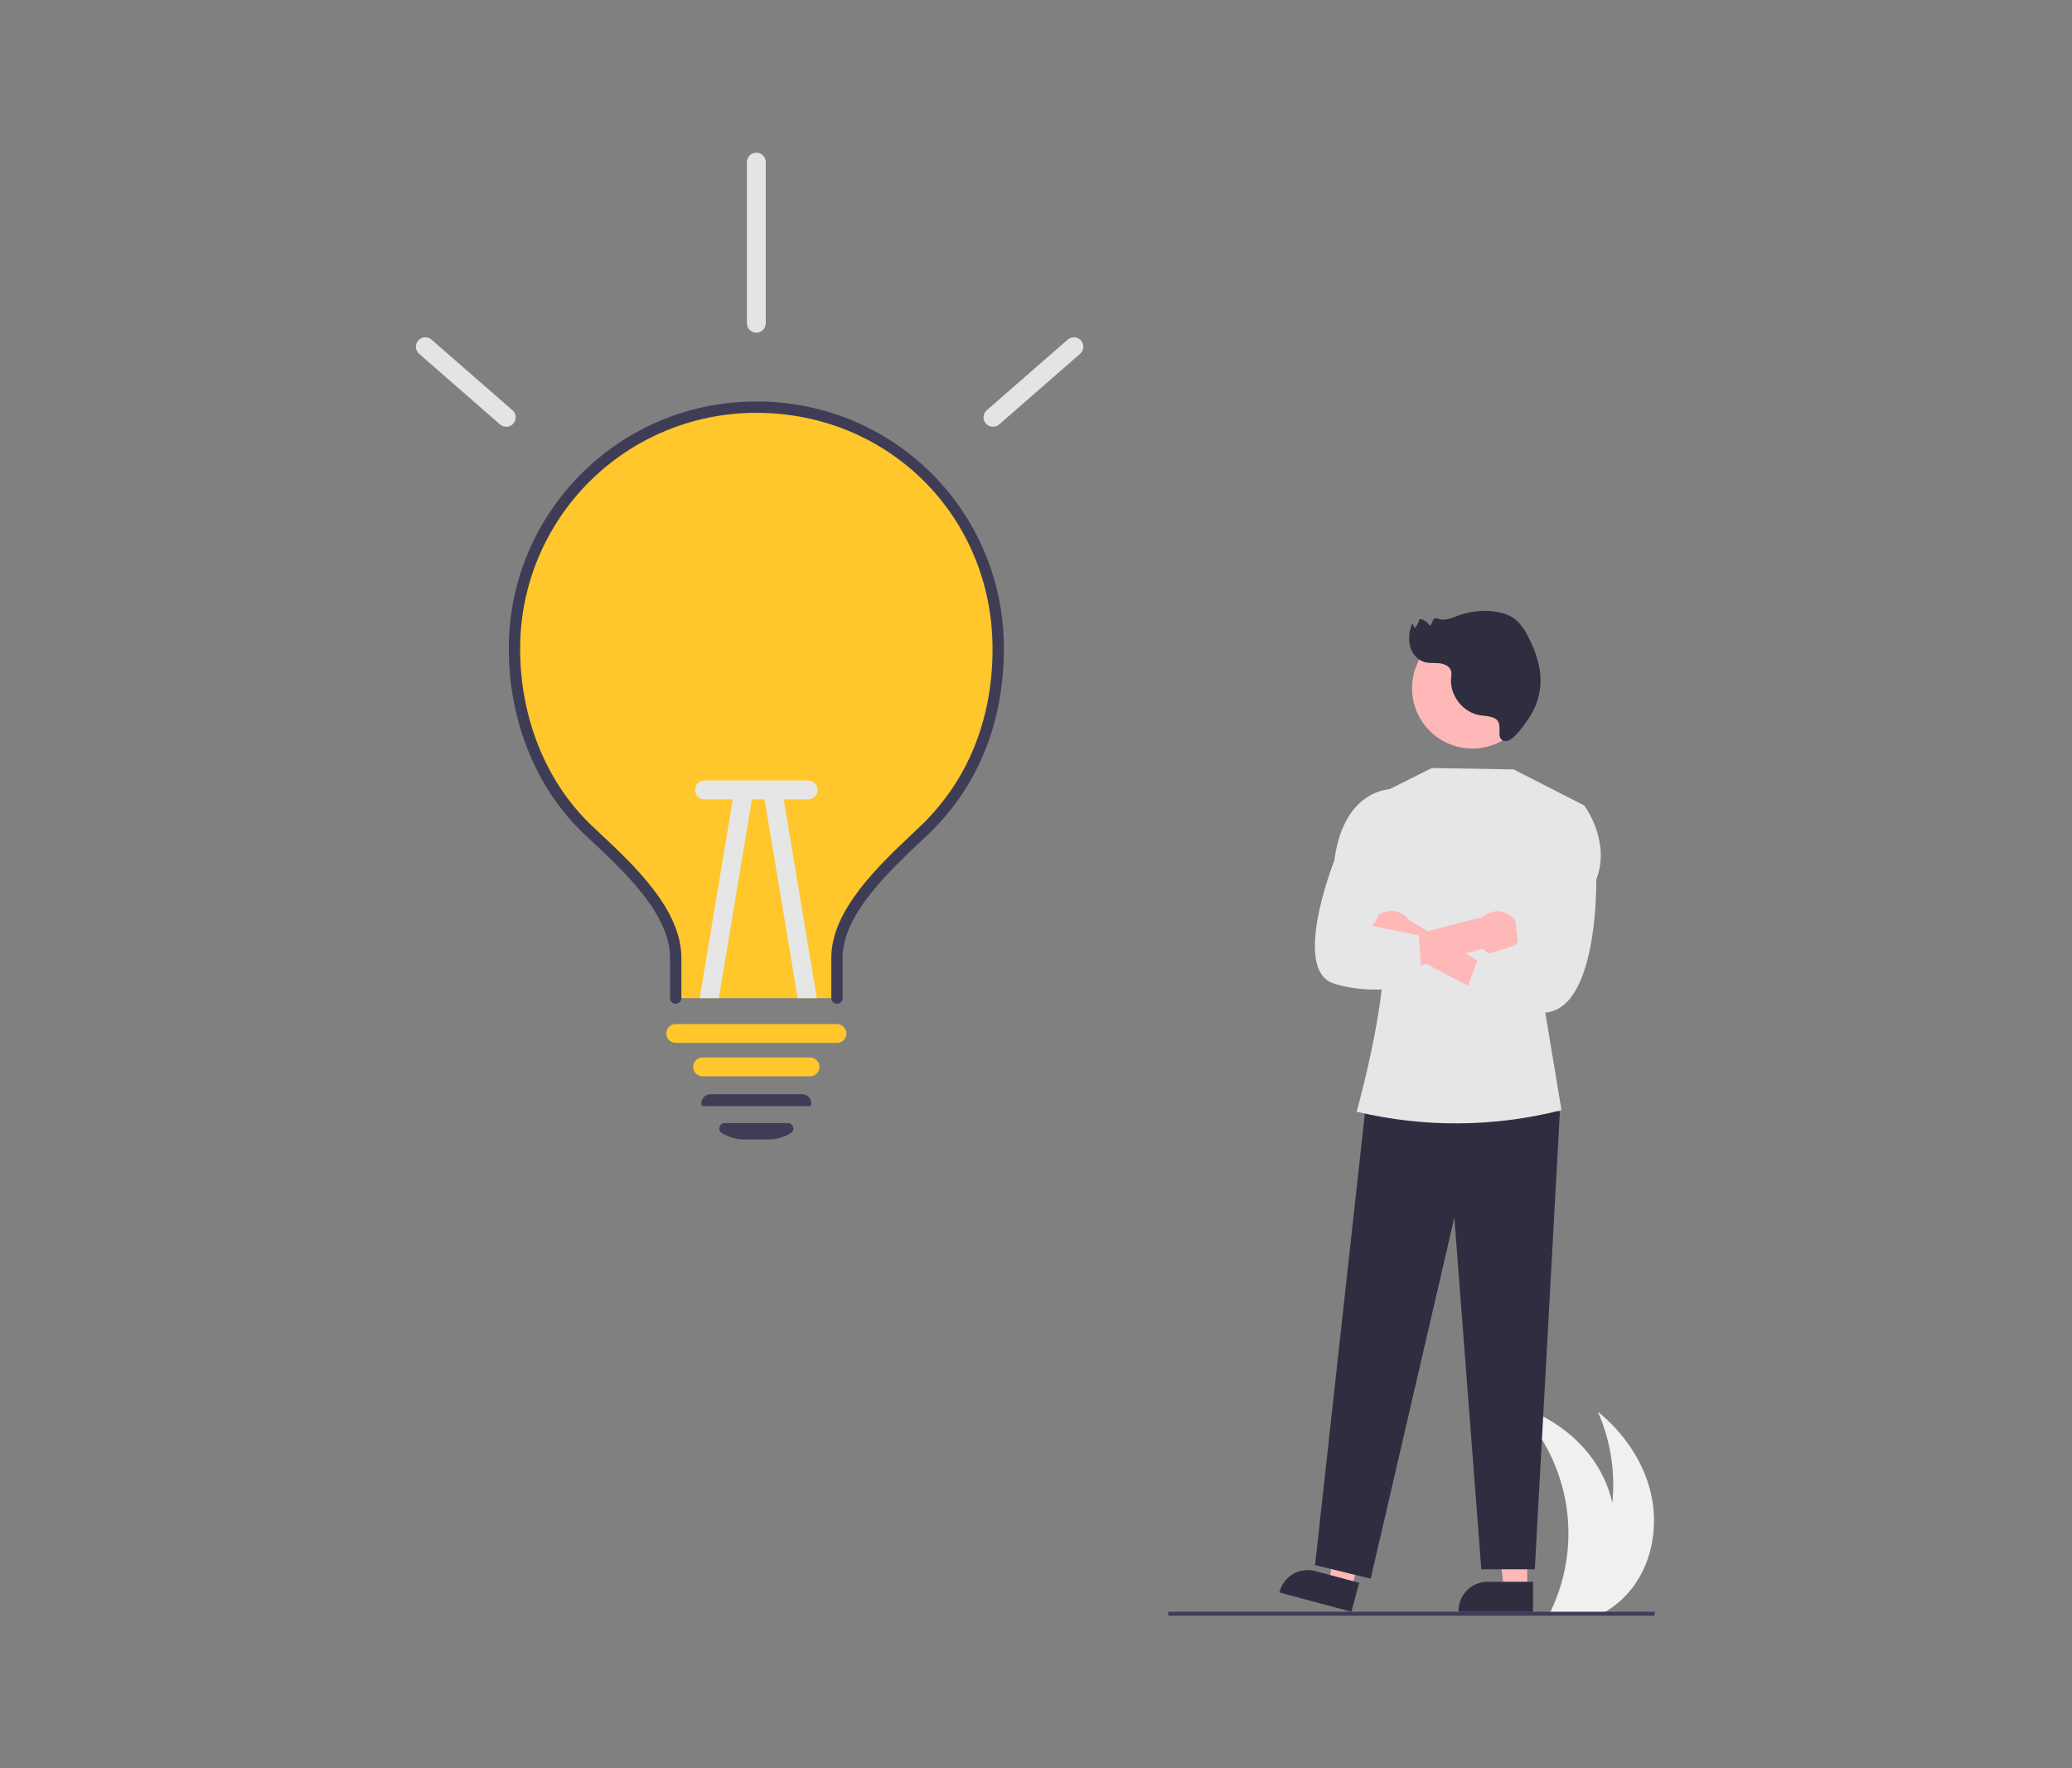 <svg xmlns="http://www.w3.org/2000/svg" xmlns:xlink="http://www.w3.org/1999/xlink" width="750" viewBox="0 0 562.5 480" height="640" preserveAspectRatio="xMidYMid meet"><rect x="0" y="0" width="562.5" height="480" fill="#808080" stroke="none"/><defs><clipPath id="29efdcdf91"><path d="M 410 381 L 449.34 381 L 449.34 438.586 L 410 438.586 Z M 410 381 " clip-rule="nonzero"></path></clipPath><clipPath id="df7b21feef"><path d="M 317 437 L 449.34 437 L 449.34 438.586 L 317 438.586 Z M 317 437 " clip-rule="nonzero"></path></clipPath><clipPath id="eed5f22b8a"><path d="M 112.887 91 L 140 91 L 140 116 L 112.887 116 Z M 112.887 91 " clip-rule="nonzero"></path></clipPath><clipPath id="266960032d"><path d="M 202 41.438 L 208 41.438 L 208 91 L 202 91 Z M 202 41.438 " clip-rule="nonzero"></path></clipPath></defs><g clip-path="url(#29efdcdf91)"><path fill="#f0f0f0" d="M 443.41 430.668 C 441.492 433.254 439.172 435.406 436.453 437.133 C 435.879 437.496 435.289 437.836 434.691 438.156 L 420.598 438.156 C 420.766 437.816 420.93 437.473 421.09 437.133 C 421.629 435.988 422.129 434.824 422.578 433.645 C 423.031 432.461 423.434 431.266 423.793 430.051 C 424.152 428.836 424.465 427.609 424.727 426.375 C 424.988 425.137 425.203 423.891 425.371 422.637 C 425.535 421.383 425.652 420.121 425.719 418.859 C 425.789 417.594 425.809 416.332 425.777 415.066 C 425.746 413.801 425.668 412.539 425.539 411.281 C 425.41 410.023 425.234 408.77 425.008 407.527 C 424.781 406.281 424.508 405.047 424.184 403.824 C 423.863 402.598 423.492 401.391 423.078 400.195 C 422.66 399 422.199 397.824 421.691 396.664 C 421.184 395.504 420.629 394.367 420.035 393.25 C 419.438 392.137 418.801 391.043 418.117 389.977 C 417.438 388.91 416.715 387.871 415.953 386.863 C 415.191 385.852 414.391 384.875 413.551 383.926 C 412.715 382.977 411.84 382.062 410.93 381.184 C 419.449 383.812 427.324 388.941 432.477 396.211 C 435.004 399.785 436.75 403.711 437.711 407.98 C 438.137 403.75 438.02 399.539 437.352 395.34 C 436.688 391.145 435.5 387.098 433.785 383.211 C 440.703 388.832 446.09 396.535 448.141 405.203 C 450.195 413.875 448.707 423.5 443.41 430.668 Z M 443.41 430.668 " fill-opacity="1" fill-rule="nonzero"></path></g><g clip-path="url(#df7b21feef)"><path fill="#3f3d56" d="M 449.121 438.586 L 317.156 438.586 L 317.156 437.508 L 449.316 437.508 Z M 449.121 438.586 " fill-opacity="1" fill-rule="nonzero"></path></g><path fill="#ffc72c" d="M 270.992 176.152 C 270.992 195.926 264.078 212.805 250.926 225.367 C 241.594 234.285 227.215 246.785 227.215 260.004 L 227.215 270.938 L 183.438 270.938 L 183.438 260.004 C 183.438 246.648 169.004 234.121 159.727 225.367 C 146.871 213.246 139.66 195.219 139.66 176.152 L 139.66 175.75 C 139.664 174.676 139.695 173.602 139.75 172.527 C 139.805 171.457 139.891 170.387 139.996 169.316 C 140.105 168.25 140.242 167.184 140.402 166.121 C 140.562 165.059 140.75 164 140.961 162.949 C 141.176 161.895 141.414 160.848 141.68 159.809 C 141.941 158.766 142.234 157.734 142.547 156.707 C 142.863 155.68 143.203 154.66 143.566 153.652 C 143.934 152.641 144.324 151.641 144.738 150.648 C 145.152 149.66 145.59 148.68 146.051 147.711 C 146.516 146.738 147 145.781 147.512 144.836 C 148.02 143.891 148.551 142.957 149.109 142.039 C 149.664 141.121 150.242 140.215 150.84 139.324 C 151.441 138.434 152.062 137.555 152.703 136.695 C 153.348 135.836 154.012 134.988 154.695 134.16 C 155.379 133.332 156.082 132.523 156.809 131.73 C 157.531 130.938 158.273 130.16 159.039 129.402 C 159.801 128.645 160.578 127.91 161.379 127.191 C 162.176 126.473 162.992 125.773 163.824 125.094 C 164.66 124.414 165.508 123.758 166.371 123.121 C 167.238 122.48 168.117 121.867 169.012 121.273 C 169.91 120.68 170.816 120.105 171.742 119.559 C 172.664 119.008 173.602 118.48 174.551 117.98 C 175.5 117.477 176.461 116.996 177.434 116.539 C 178.406 116.082 179.391 115.652 180.383 115.242 C 181.379 114.836 182.383 114.453 183.395 114.094 C 184.406 113.734 185.43 113.402 186.457 113.094 C 187.488 112.785 188.523 112.5 189.566 112.242 C 190.609 111.984 191.66 111.754 192.715 111.547 C 193.77 111.34 194.828 111.16 195.891 111.004 C 196.953 110.852 198.023 110.723 199.09 110.621 C 200.16 110.52 201.234 110.445 202.305 110.395 C 203.379 110.344 204.453 110.32 205.527 110.324 C 206.602 110.328 207.676 110.359 208.75 110.414 C 209.824 110.469 210.895 110.551 211.965 110.66 C 213.031 110.77 214.098 110.906 215.16 111.066 C 216.223 111.227 217.281 111.414 218.336 111.625 C 219.391 111.84 220.438 112.078 221.477 112.34 C 222.52 112.605 223.555 112.895 224.582 113.211 C 225.609 113.523 226.629 113.863 227.637 114.23 C 228.648 114.594 229.652 114.984 230.641 115.398 C 231.633 115.812 232.613 116.25 233.586 116.711 C 234.555 117.176 235.512 117.66 236.457 118.168 C 237.406 118.68 238.34 119.211 239.258 119.766 C 240.18 120.32 241.086 120.898 241.977 121.496 C 242.867 122.098 243.746 122.719 244.605 123.359 C 245.465 124.004 246.312 124.664 247.141 125.352 C 247.969 126.035 248.781 126.738 249.574 127.461 C 250.367 128.184 251.145 128.926 251.902 129.688 C 252.66 130.449 253.398 131.23 254.117 132.027 C 254.836 132.828 255.535 133.641 256.215 134.473 C 256.895 135.309 257.551 136.156 258.188 137.02 C 258.828 137.883 259.441 138.766 260.039 139.66 C 260.633 140.555 261.203 141.461 261.754 142.387 C 262.301 143.309 262.828 144.246 263.332 145.191 C 263.836 146.141 264.316 147.102 264.773 148.074 C 265.23 149.047 265.66 150.031 266.07 151.023 C 266.477 152.016 266.863 153.02 267.223 154.031 C 267.578 155.043 267.914 156.066 268.223 157.094 C 268.531 158.121 268.816 159.156 269.074 160.199 C 269.332 161.242 269.562 162.293 269.77 163.344 C 269.977 164.398 270.156 165.457 270.309 166.52 C 270.465 167.582 270.594 168.648 270.695 169.719 C 270.797 170.789 270.871 171.859 270.922 172.934 C 270.973 174.004 270.996 175.078 270.992 176.152 Z M 270.992 176.152 " fill-opacity="1" fill-rule="nonzero"></path><path fill="#3f3d56" d="M 227.215 272.473 C 227.012 272.473 226.816 272.434 226.625 272.355 C 226.438 272.281 226.273 272.168 226.129 272.023 C 225.984 271.879 225.875 271.715 225.797 271.527 C 225.719 271.34 225.68 271.145 225.68 270.938 L 225.68 260.004 C 225.68 247.145 238.363 235.145 247.629 226.379 C 248.398 225.652 249.145 224.949 249.863 224.258 C 262.68 212.016 269.453 195.383 269.453 176.152 C 269.453 140.219 241.285 112.066 205.328 112.066 L 205.145 112.066 C 203.055 112.07 200.973 112.172 198.891 112.379 C 196.812 112.586 194.746 112.895 192.699 113.301 C 190.648 113.711 188.625 114.219 186.625 114.824 C 184.625 115.43 182.66 116.133 180.727 116.934 C 178.797 117.73 176.91 118.625 175.066 119.605 C 173.223 120.59 171.434 121.664 169.695 122.82 C 167.957 123.98 166.277 125.223 164.66 126.543 C 163.043 127.867 161.496 129.266 160.016 130.742 C 158.535 132.215 157.133 133.762 155.805 135.371 C 154.473 136.984 153.227 138.656 152.062 140.391 C 150.898 142.125 149.82 143.914 148.832 145.754 C 147.844 147.594 146.945 149.477 146.141 151.402 C 145.336 153.332 144.625 155.293 144.016 157.289 C 143.402 159.285 142.887 161.309 142.473 163.355 C 142.059 165.402 141.746 167.465 141.531 169.543 C 141.32 171.621 141.211 173.703 141.203 175.793 L 141.203 176.152 C 141.203 194.98 148.34 212.512 160.785 224.254 C 161.414 224.848 162.07 225.461 162.742 226.09 C 172.125 234.871 184.977 246.895 184.977 260.004 L 184.977 270.938 C 184.977 271.145 184.938 271.34 184.859 271.527 C 184.781 271.715 184.672 271.879 184.527 272.023 C 184.383 272.168 184.215 272.281 184.027 272.355 C 183.84 272.434 183.645 272.473 183.441 272.473 C 183.238 272.473 183.039 272.434 182.852 272.355 C 182.664 272.281 182.5 272.168 182.355 272.023 C 182.211 271.879 182.098 271.715 182.02 271.527 C 181.941 271.34 181.902 271.145 181.902 270.938 L 181.902 260.004 C 181.902 248.227 169.617 236.727 160.641 228.328 C 159.965 227.695 159.312 227.082 158.676 226.484 C 145.617 214.164 138.129 195.82 138.129 176.152 L 138.129 175.781 C 138.234 138.918 168.281 108.996 205.141 108.996 L 205.332 108.996 C 206.426 108.988 207.52 109.012 208.613 109.059 C 209.703 109.105 210.797 109.18 211.887 109.281 C 212.973 109.383 214.062 109.512 215.145 109.668 C 216.227 109.82 217.305 110.004 218.379 110.211 C 219.453 110.418 220.52 110.652 221.586 110.914 C 222.648 111.172 223.703 111.457 224.75 111.77 C 225.801 112.082 226.84 112.418 227.871 112.781 C 228.902 113.145 229.926 113.535 230.938 113.945 C 231.953 114.359 232.953 114.797 233.945 115.262 C 234.938 115.723 235.914 116.207 236.883 116.719 C 237.852 117.23 238.805 117.762 239.746 118.32 C 240.688 118.879 241.613 119.457 242.527 120.059 C 243.441 120.664 244.336 121.289 245.219 121.934 C 246.102 122.582 246.969 123.25 247.816 123.938 C 248.664 124.629 249.496 125.336 250.312 126.066 C 251.125 126.797 251.922 127.547 252.699 128.316 C 253.477 129.086 254.234 129.871 254.977 130.68 C 255.715 131.484 256.434 132.309 257.129 133.148 C 257.828 133.992 258.508 134.852 259.164 135.727 C 259.82 136.598 260.453 137.488 261.066 138.395 C 261.68 139.301 262.27 140.223 262.836 141.156 C 263.402 142.09 263.945 143.039 264.469 144 C 264.988 144.961 265.484 145.938 265.957 146.922 C 266.43 147.91 266.879 148.906 267.305 149.914 C 267.727 150.922 268.125 151.938 268.5 152.965 C 268.875 153.992 269.223 155.031 269.547 156.074 C 269.867 157.117 270.164 158.172 270.438 159.23 C 270.707 160.289 270.953 161.355 271.172 162.426 C 271.391 163.496 271.582 164.574 271.75 165.652 C 271.914 166.734 272.055 167.816 272.168 168.906 C 272.281 169.992 272.367 171.082 272.426 172.176 C 272.484 173.266 272.52 174.359 272.523 175.453 C 272.527 175.684 272.527 175.918 272.523 176.152 C 272.523 196.238 265.422 213.641 251.988 226.48 C 251.266 227.168 250.516 227.879 249.742 228.609 C 240.883 236.988 228.75 248.469 228.75 260.004 L 228.75 270.938 C 228.75 271.145 228.711 271.34 228.633 271.527 C 228.555 271.715 228.441 271.879 228.301 272.023 C 228.156 272.168 227.988 272.281 227.801 272.355 C 227.613 272.434 227.418 272.473 227.211 272.473 Z M 227.215 272.473 " fill-opacity="1" fill-rule="nonzero"></path><path fill="#ffc72c" d="M 219.918 292.172 L 190.734 292.172 C 190.395 292.172 190.07 292.105 189.754 291.977 C 189.441 291.848 189.164 291.664 188.926 291.422 C 188.684 291.184 188.5 290.906 188.371 290.594 C 188.238 290.277 188.176 289.953 188.176 289.613 C 188.176 289.273 188.238 288.949 188.371 288.633 C 188.5 288.32 188.684 288.043 188.926 287.805 C 189.164 287.562 189.441 287.379 189.754 287.25 C 190.07 287.121 190.395 287.055 190.734 287.055 L 219.918 287.055 C 220.258 287.055 220.586 287.121 220.898 287.25 C 221.211 287.379 221.488 287.562 221.73 287.805 C 221.969 288.043 222.156 288.32 222.285 288.633 C 222.414 288.949 222.48 289.273 222.48 289.613 C 222.48 289.953 222.414 290.277 222.285 290.594 C 222.156 290.906 221.969 291.184 221.73 291.422 C 221.488 291.664 221.211 291.848 220.898 291.977 C 220.586 292.105 220.258 292.172 219.918 292.172 Z M 219.918 292.172 " fill-opacity="1" fill-rule="nonzero"></path><path fill="#3f3d56" d="M 208.465 309.312 L 202.184 309.312 C 199.961 309.316 197.898 308.742 195.992 307.598 C 195.707 307.434 195.504 307.195 195.383 306.891 C 195.262 306.582 195.246 306.27 195.344 305.953 C 195.43 305.629 195.605 305.367 195.871 305.16 C 196.141 304.957 196.441 304.855 196.777 304.859 L 213.871 304.859 C 214.207 304.855 214.508 304.957 214.777 305.16 C 215.043 305.367 215.219 305.629 215.309 305.953 C 215.402 306.27 215.387 306.582 215.266 306.891 C 215.145 307.195 214.941 307.434 214.656 307.598 C 212.754 308.742 210.688 309.316 208.465 309.312 Z M 208.465 309.312 " fill-opacity="1" fill-rule="nonzero"></path><path fill="#3f3d56" d="M 219.926 300.254 L 190.566 300.25 L 190.477 300.055 C 190.289 299.289 190.445 298.598 190.938 297.98 C 191.434 297.348 192.09 297.031 192.895 297.031 L 217.754 297.031 C 218.562 297.031 219.215 297.348 219.715 297.98 C 220.203 298.586 220.355 299.27 220.18 300.031 L 220.133 300.227 Z M 219.926 300.254 " fill-opacity="1" fill-rule="nonzero"></path><g clip-path="url(#eed5f22b8a)"><path fill="#e4e4e4" d="M 137.434 115.844 C 136.793 115.844 136.234 115.637 135.754 115.215 L 113.766 96.035 C 113.516 95.812 113.316 95.547 113.168 95.242 C 113.02 94.941 112.938 94.621 112.914 94.285 C 112.895 93.949 112.938 93.621 113.047 93.301 C 113.156 92.98 113.32 92.695 113.543 92.441 C 113.762 92.188 114.023 91.984 114.328 91.836 C 114.629 91.684 114.949 91.598 115.285 91.574 C 115.621 91.547 115.949 91.59 116.27 91.695 C 116.59 91.801 116.879 91.961 117.133 92.18 L 139.121 111.359 C 139.52 111.711 139.789 112.145 139.918 112.66 C 140.047 113.18 140.02 113.688 139.832 114.188 C 139.645 114.684 139.332 115.086 138.895 115.391 C 138.453 115.695 137.969 115.844 137.434 115.844 Z M 137.434 115.844 " fill-opacity="1" fill-rule="nonzero"></path></g><path fill="#e4e4e4" d="M 269.574 115.844 C 269.039 115.844 268.551 115.691 268.113 115.391 C 267.676 115.086 267.363 114.684 267.176 114.184 C 266.988 113.688 266.957 113.176 267.09 112.66 C 267.219 112.145 267.484 111.711 267.887 111.359 L 289.871 92.18 C 290.129 91.961 290.418 91.797 290.738 91.691 C 291.059 91.586 291.387 91.547 291.723 91.57 C 292.059 91.594 292.379 91.684 292.68 91.832 C 292.98 91.984 293.242 92.188 293.465 92.441 C 293.688 92.695 293.852 92.98 293.961 93.301 C 294.07 93.617 294.113 93.945 294.09 94.281 C 294.07 94.621 293.984 94.938 293.84 95.242 C 293.691 95.547 293.492 95.809 293.238 96.031 L 271.254 115.211 C 270.773 115.633 270.211 115.844 269.574 115.844 Z M 269.574 115.844 " fill-opacity="1" fill-rule="nonzero"></path><path fill="#ffc72c" d="M 227.215 283.094 L 183.438 283.094 C 183.098 283.094 182.773 283.027 182.457 282.898 C 182.145 282.766 181.867 282.582 181.629 282.344 C 181.387 282.102 181.203 281.824 181.074 281.512 C 180.941 281.199 180.879 280.871 180.879 280.535 C 180.879 280.195 180.941 279.867 181.074 279.555 C 181.203 279.242 181.387 278.965 181.629 278.723 C 181.867 278.484 182.145 278.301 182.457 278.168 C 182.773 278.039 183.098 277.977 183.438 277.977 L 227.215 277.977 C 227.555 277.977 227.879 278.039 228.195 278.168 C 228.508 278.301 228.785 278.484 229.023 278.723 C 229.266 278.965 229.449 279.242 229.578 279.555 C 229.711 279.867 229.773 280.195 229.773 280.535 C 229.773 280.871 229.711 281.199 229.578 281.512 C 229.449 281.824 229.266 282.102 229.023 282.344 C 228.785 282.582 228.508 282.766 228.195 282.898 C 227.879 283.027 227.555 283.094 227.215 283.094 Z M 227.215 283.094 " fill-opacity="1" fill-rule="nonzero"></path><path fill="#e6e6e6" d="M 204.25 216.254 L 195.148 270.938 L 189.949 270.938 L 199.199 215.414 C 199.254 215.078 199.371 214.77 199.551 214.48 C 199.73 214.191 199.957 213.949 200.234 213.754 C 200.512 213.555 200.816 213.418 201.145 213.34 C 201.477 213.266 201.809 213.254 202.145 213.309 C 202.48 213.363 202.793 213.48 203.078 213.66 C 203.367 213.84 203.609 214.07 203.809 214.344 C 204.004 214.621 204.145 214.926 204.219 215.254 C 204.297 215.586 204.309 215.918 204.25 216.254 Z M 204.25 216.254 " fill-opacity="1" fill-rule="nonzero"></path><path fill="#e6e6e6" d="M 221.746 270.938 L 216.551 270.938 L 207.445 216.254 C 207.391 215.918 207.402 215.586 207.477 215.254 C 207.555 214.926 207.691 214.621 207.891 214.344 C 208.086 214.07 208.328 213.84 208.617 213.66 C 208.906 213.48 209.219 213.363 209.555 213.309 C 209.887 213.254 210.223 213.266 210.551 213.34 C 210.883 213.418 211.188 213.555 211.461 213.754 C 211.738 213.949 211.969 214.191 212.148 214.48 C 212.328 214.77 212.445 215.078 212.5 215.414 Z M 221.746 270.938 " fill-opacity="1" fill-rule="nonzero"></path><path fill="#e6e6e6" d="M 188.688 214.426 C 188.688 214.086 188.754 213.762 188.883 213.449 C 189.012 213.133 189.199 212.859 189.438 212.617 C 189.68 212.379 189.957 212.191 190.27 212.062 C 190.582 211.934 190.91 211.867 191.25 211.867 L 219.406 211.867 C 219.746 211.867 220.07 211.934 220.387 212.062 C 220.699 212.191 220.977 212.379 221.215 212.617 C 221.457 212.859 221.641 213.133 221.77 213.449 C 221.902 213.762 221.965 214.086 221.965 214.426 C 221.965 214.766 221.902 215.094 221.77 215.406 C 221.641 215.719 221.457 215.996 221.215 216.234 C 220.977 216.477 220.699 216.66 220.387 216.789 C 220.07 216.922 219.746 216.984 219.406 216.984 L 191.25 216.984 C 190.91 216.984 190.582 216.922 190.27 216.789 C 189.957 216.66 189.68 216.477 189.438 216.234 C 189.199 215.996 189.012 215.719 188.883 215.406 C 188.754 215.094 188.688 214.766 188.688 214.426 Z M 188.688 214.426 " fill-opacity="1" fill-rule="nonzero"></path><g clip-path="url(#266960032d)"><path fill="#e4e4e4" d="M 205.328 90.305 C 204.988 90.305 204.66 90.242 204.348 90.109 C 204.035 89.98 203.758 89.797 203.516 89.555 C 203.277 89.316 203.09 89.039 202.961 88.727 C 202.832 88.414 202.766 88.086 202.766 87.746 L 202.766 43.996 C 202.766 43.656 202.832 43.332 202.961 43.02 C 203.09 42.703 203.277 42.426 203.516 42.188 C 203.758 41.949 204.035 41.762 204.348 41.633 C 204.66 41.504 204.988 41.438 205.328 41.438 C 205.668 41.438 205.992 41.504 206.305 41.633 C 206.621 41.762 206.898 41.949 207.137 42.188 C 207.379 42.426 207.562 42.703 207.691 43.02 C 207.82 43.332 207.887 43.656 207.887 43.996 L 207.887 87.746 C 207.887 88.086 207.82 88.414 207.691 88.727 C 207.562 89.039 207.379 89.316 207.137 89.555 C 206.898 89.797 206.621 89.98 206.305 90.109 C 205.992 90.242 205.668 90.305 205.328 90.305 Z M 205.328 90.305 " fill-opacity="1" fill-rule="nonzero"></path></g><path fill="#feb8b8" d="M 414.594 431.426 L 408.316 431.426 L 405.332 407.23 L 414.594 407.23 Z M 414.594 431.426 " fill-opacity="1" fill-rule="nonzero"></path><path fill="#2f2e41" d="M 416.195 437.508 L 395.957 437.508 L 395.957 437.254 C 395.957 436.734 396.004 436.223 396.105 435.715 C 396.207 435.211 396.355 434.719 396.555 434.238 C 396.754 433.762 396.996 433.309 397.281 432.879 C 397.57 432.449 397.898 432.051 398.262 431.684 C 398.629 431.32 399.027 430.992 399.457 430.707 C 399.887 430.418 400.34 430.176 400.816 429.98 C 401.297 429.781 401.789 429.633 402.297 429.531 C 402.805 429.43 403.316 429.379 403.832 429.379 L 416.195 429.379 Z M 416.195 437.508 " fill-opacity="1" fill-rule="nonzero"></path><path fill="#feb8b8" d="M 366.906 431.219 L 360.844 429.598 L 364.211 405.453 L 373.164 407.844 Z M 366.906 431.219 " fill-opacity="1" fill-rule="nonzero"></path><path fill="#2f2e41" d="M 366.883 437.508 L 347.328 432.281 L 347.395 432.035 C 347.527 431.535 347.711 431.055 347.938 430.59 C 348.168 430.125 348.438 429.691 348.754 429.281 C 349.07 428.867 349.422 428.492 349.809 428.152 C 350.199 427.812 350.617 427.512 351.062 427.254 C 351.512 426.992 351.98 426.781 352.469 426.613 C 352.961 426.449 353.461 426.332 353.973 426.266 C 354.488 426.195 355 426.18 355.516 426.211 C 356.035 426.246 356.543 426.328 357.043 426.465 L 368.984 429.656 Z M 366.883 437.508 " fill-opacity="1" fill-rule="nonzero"></path><path fill="#2f2e41" d="M 418.207 295.82 L 423.465 301.926 L 416.664 425.984 L 402.141 425.984 L 394.816 330.527 L 372.109 428.543 L 357.012 424.844 L 370.738 300.348 Z M 418.207 295.82 " fill-opacity="1" fill-rule="nonzero"></path><path fill="#e6e6e6" d="M 374.25 215.727 L 388.711 208.477 L 410.953 208.867 L 430.09 218.656 L 419.203 273.004 L 423.906 301.344 C 414.816 303.66 405.582 304.855 396.199 304.934 C 386.82 305.012 377.566 303.969 368.438 301.801 L 368.293 301.766 C 368.293 301.766 379.102 263.43 374.5 251.73 Z M 374.25 215.727 " fill-opacity="1" fill-rule="nonzero"></path><path fill="#feb8b8" d="M 416.09 186.762 C 416.09 186.406 416.074 186.047 416.051 185.691 C 416.027 185.336 415.988 184.98 415.941 184.629 C 415.895 184.273 415.836 183.922 415.762 183.574 C 415.691 183.223 415.609 182.875 415.516 182.531 C 415.422 182.188 415.32 181.848 415.203 181.508 C 415.086 181.172 414.961 180.84 414.82 180.508 C 414.684 180.18 414.535 179.855 414.379 179.535 C 414.219 179.215 414.051 178.902 413.871 178.594 C 413.691 178.285 413.5 177.984 413.301 177.688 C 413.102 177.391 412.895 177.102 412.676 176.82 C 412.457 176.535 412.23 176.262 411.992 175.992 C 411.758 175.727 411.512 175.465 411.258 175.215 C 411.008 174.961 410.746 174.719 410.477 174.484 C 410.207 174.25 409.93 174.023 409.645 173.809 C 409.363 173.594 409.07 173.387 408.773 173.188 C 408.477 172.988 408.172 172.801 407.863 172.625 C 407.555 172.445 407.238 172.281 406.918 172.121 C 406.598 171.965 406.273 171.82 405.941 171.684 C 405.613 171.547 405.277 171.422 404.938 171.309 C 404.602 171.195 404.258 171.094 403.914 171 C 403.57 170.91 403.223 170.828 402.871 170.758 C 402.52 170.691 402.168 170.633 401.812 170.586 C 401.461 170.543 401.105 170.508 400.75 170.484 C 400.391 170.461 400.035 170.449 399.68 170.453 C 399.32 170.453 398.965 170.465 398.609 170.488 C 398.25 170.512 397.898 170.547 397.543 170.594 C 397.188 170.641 396.836 170.699 396.488 170.77 C 396.137 170.84 395.789 170.922 395.445 171.016 C 395.098 171.109 394.758 171.211 394.422 171.328 C 394.082 171.441 393.75 171.57 393.418 171.707 C 393.09 171.844 392.766 171.992 392.445 172.148 C 392.125 172.309 391.809 172.477 391.5 172.656 C 391.191 172.832 390.887 173.023 390.59 173.223 C 390.297 173.418 390.004 173.629 389.723 173.844 C 389.438 174.062 389.164 174.289 388.895 174.523 C 388.625 174.762 388.367 175.004 388.113 175.258 C 387.863 175.512 387.617 175.77 387.383 176.039 C 387.148 176.309 386.922 176.582 386.703 176.867 C 386.488 177.148 386.281 177.441 386.082 177.738 C 385.883 178.035 385.695 178.336 385.516 178.645 C 385.34 178.953 385.172 179.27 385.012 179.59 C 384.855 179.91 384.707 180.234 384.57 180.566 C 384.434 180.895 384.309 181.227 384.195 181.566 C 384.078 181.906 383.977 182.246 383.883 182.59 C 383.793 182.934 383.711 183.281 383.641 183.633 C 383.57 183.984 383.512 184.336 383.469 184.688 C 383.422 185.043 383.387 185.398 383.363 185.754 C 383.34 186.109 383.328 186.465 383.328 186.824 C 383.328 187.18 383.34 187.535 383.363 187.891 C 383.387 188.25 383.422 188.602 383.469 188.957 C 383.512 189.312 383.57 189.664 383.641 190.012 C 383.711 190.363 383.793 190.711 383.883 191.055 C 383.977 191.398 384.078 191.742 384.195 192.078 C 384.309 192.418 384.434 192.75 384.57 193.082 C 384.707 193.41 384.855 193.734 385.012 194.055 C 385.172 194.375 385.34 194.691 385.516 195 C 385.695 195.309 385.883 195.613 386.082 195.91 C 386.281 196.207 386.488 196.496 386.703 196.777 C 386.922 197.062 387.148 197.34 387.383 197.605 C 387.617 197.875 387.863 198.137 388.113 198.387 C 388.367 198.641 388.629 198.887 388.895 199.121 C 389.164 199.355 389.438 199.582 389.723 199.801 C 390.004 200.02 390.297 200.227 390.59 200.426 C 390.887 200.621 391.191 200.812 391.5 200.992 C 391.809 201.168 392.125 201.336 392.445 201.496 C 392.766 201.656 393.09 201.801 393.418 201.938 C 393.75 202.074 394.082 202.203 394.422 202.316 C 394.758 202.434 395.098 202.535 395.445 202.629 C 395.789 202.723 396.137 202.805 396.488 202.875 C 396.836 202.945 397.188 203.004 397.543 203.051 C 397.898 203.098 398.25 203.133 398.609 203.156 C 398.965 203.18 399.32 203.191 399.68 203.195 C 400.035 203.195 400.391 203.184 400.75 203.16 C 401.105 203.137 401.461 203.105 401.812 203.059 C 402.168 203.012 402.52 202.953 402.871 202.887 C 403.223 202.816 403.57 202.738 403.914 202.645 C 404.258 202.555 404.602 202.449 404.938 202.336 C 405.277 202.223 405.613 202.098 405.941 201.961 C 406.273 201.828 406.598 201.68 406.918 201.523 C 407.238 201.367 407.555 201.199 407.863 201.02 C 408.172 200.844 408.477 200.656 408.773 200.457 C 409.07 200.262 409.363 200.055 409.645 199.836 C 409.93 199.621 410.207 199.395 410.477 199.16 C 410.746 198.926 411.008 198.684 411.258 198.43 C 411.512 198.18 411.758 197.918 411.992 197.652 C 412.23 197.383 412.457 197.109 412.676 196.828 C 412.895 196.543 413.102 196.254 413.301 195.957 C 413.5 195.664 413.691 195.359 413.871 195.051 C 414.051 194.742 414.219 194.43 414.379 194.109 C 414.535 193.789 414.684 193.465 414.82 193.137 C 414.961 192.809 415.086 192.473 415.203 192.137 C 415.32 191.801 415.422 191.457 415.516 191.113 C 415.609 190.77 415.691 190.422 415.762 190.074 C 415.836 189.723 415.895 189.371 415.941 189.016 C 415.988 188.664 416.027 188.309 416.051 187.953 C 416.074 187.598 416.09 187.238 416.09 186.883 Z M 416.09 186.762 " fill-opacity="1" fill-rule="nonzero"></path><path fill="#feb8b8" d="M 372.254 255.355 C 372.41 255.754 372.605 256.133 372.848 256.488 C 373.086 256.844 373.359 257.172 373.668 257.469 C 373.98 257.762 374.316 258.023 374.684 258.242 C 375.051 258.465 375.438 258.645 375.844 258.781 C 376.25 258.922 376.668 259.012 377.094 259.059 C 377.52 259.105 377.945 259.102 378.371 259.055 C 378.801 259.008 379.215 258.914 379.621 258.777 C 380.027 258.637 380.414 258.457 380.781 258.234 L 410.145 273.746 L 411.094 266.598 L 382.562 249.781 C 382.355 249.488 382.125 249.219 381.867 248.969 C 381.613 248.719 381.336 248.492 381.039 248.293 C 380.742 248.094 380.43 247.922 380.102 247.777 C 379.773 247.633 379.434 247.52 379.086 247.438 C 378.738 247.355 378.383 247.309 378.027 247.289 C 377.668 247.273 377.312 247.289 376.957 247.336 C 376.602 247.383 376.254 247.461 375.914 247.57 C 375.574 247.684 375.246 247.824 374.93 247.992 C 374.617 248.164 374.32 248.359 374.039 248.586 C 373.762 248.809 373.504 249.059 373.27 249.328 C 373.035 249.598 372.828 249.891 372.648 250.199 C 372.469 250.508 372.316 250.828 372.191 251.164 C 372.07 251.5 371.98 251.848 371.922 252.199 C 371.859 252.551 371.832 252.906 371.84 253.266 C 371.844 253.625 371.883 253.977 371.953 254.328 C 372.02 254.68 372.121 255.023 372.254 255.355 Z M 372.254 255.355 " fill-opacity="1" fill-rule="nonzero"></path><path fill="#feb8b8" d="M 411.387 256.59 C 411.148 256.945 410.871 257.273 410.562 257.566 C 410.25 257.863 409.91 258.121 409.543 258.344 C 409.176 258.562 408.789 258.742 408.383 258.879 C 407.977 259.016 407.559 259.105 407.133 259.152 C 406.707 259.195 406.281 259.195 405.855 259.145 C 405.426 259.098 405.012 259.004 404.605 258.863 C 404.199 258.723 403.816 258.543 403.449 258.32 C 403.082 258.094 402.746 257.832 402.438 257.535 L 370.387 266.254 L 370.664 257.176 L 402.547 248.898 C 402.812 248.66 403.098 248.445 403.402 248.258 C 403.707 248.07 404.027 247.91 404.359 247.777 C 404.695 247.648 405.035 247.547 405.387 247.48 C 405.738 247.414 406.094 247.375 406.453 247.371 C 406.809 247.371 407.164 247.398 407.52 247.461 C 407.871 247.52 408.215 247.613 408.551 247.738 C 408.887 247.859 409.211 248.012 409.52 248.195 C 409.828 248.379 410.117 248.586 410.387 248.824 C 410.656 249.059 410.902 249.316 411.125 249.594 C 411.348 249.875 411.543 250.172 411.715 250.488 C 411.883 250.805 412.023 251.133 412.133 251.473 C 412.238 251.812 412.316 252.16 412.363 252.516 C 412.41 252.871 412.422 253.227 412.402 253.586 C 412.383 253.941 412.332 254.297 412.25 254.645 C 412.164 254.992 412.051 255.328 411.906 255.656 C 411.762 255.984 411.59 256.297 411.387 256.59 Z M 411.387 256.59 " fill-opacity="1" fill-rule="nonzero"></path><path fill="#e6e6e6" d="M 423.84 219.047 L 430.09 218.656 C 430.09 218.656 437.406 228.305 433.348 238.773 C 433.348 238.773 434.051 276.383 417.848 274.84 C 401.645 273.293 396.523 273.293 396.523 273.293 L 401.387 259.734 L 412.27 256.375 C 412.27 256.375 408.914 241.59 415.262 235.441 Z M 423.84 219.047 " fill-opacity="1" fill-rule="nonzero"></path><path fill="#e6e6e6" d="M 378.719 218.719 L 377.836 214.191 C 377.836 214.191 364.809 213.887 362.234 233.613 C 362.234 233.613 350.52 263.133 362 266.934 C 373.48 270.734 386.109 266.934 386.109 266.934 L 385.16 253.914 L 372.527 251.34 C 372.527 251.34 379.055 242.902 375.5 235.582 Z M 378.719 218.719 " fill-opacity="1" fill-rule="nonzero"></path><path fill="#2f2e41" d="M 405.379 194.801 C 404.176 194.328 402.84 194.352 401.566 194.121 C 397.016 193.281 393.504 188.641 393.934 184.035 C 394.043 183.434 394.055 182.832 393.965 182.227 C 393.648 180.914 392.188 180.207 390.844 180.051 C 389.5 179.891 388.113 180.094 386.805 179.742 C 384.789 179.203 383.281 177.367 382.773 175.34 C 382.324 173.23 382.543 171.191 383.422 169.219 L 384.047 170.527 C 384.711 169.82 385.141 168.992 385.332 168.043 C 385.887 168.074 386.402 168.238 386.871 168.535 C 387.344 168.832 387.711 169.227 387.977 169.719 C 388.785 170.078 388.688 168.23 389.492 167.863 C 389.871 167.773 390.227 167.82 390.57 168.004 C 392.348 168.602 394.23 167.707 395.996 167.066 C 399.09 165.941 402.27 165.578 405.539 165.977 C 407.68 166.238 409.844 166.867 411.508 168.238 C 412.84 169.441 413.891 170.852 414.66 172.469 C 416.719 176.312 418.266 180.551 418.227 184.91 C 418.203 186.695 417.926 188.438 417.387 190.137 C 416.852 191.84 416.078 193.426 415.07 194.898 C 414.02 196.426 410.625 201.727 408.371 201.141 C 405.535 200.41 408.773 196.129 405.379 194.801 Z M 405.379 194.801 " fill-opacity="1" fill-rule="nonzero"></path></svg>